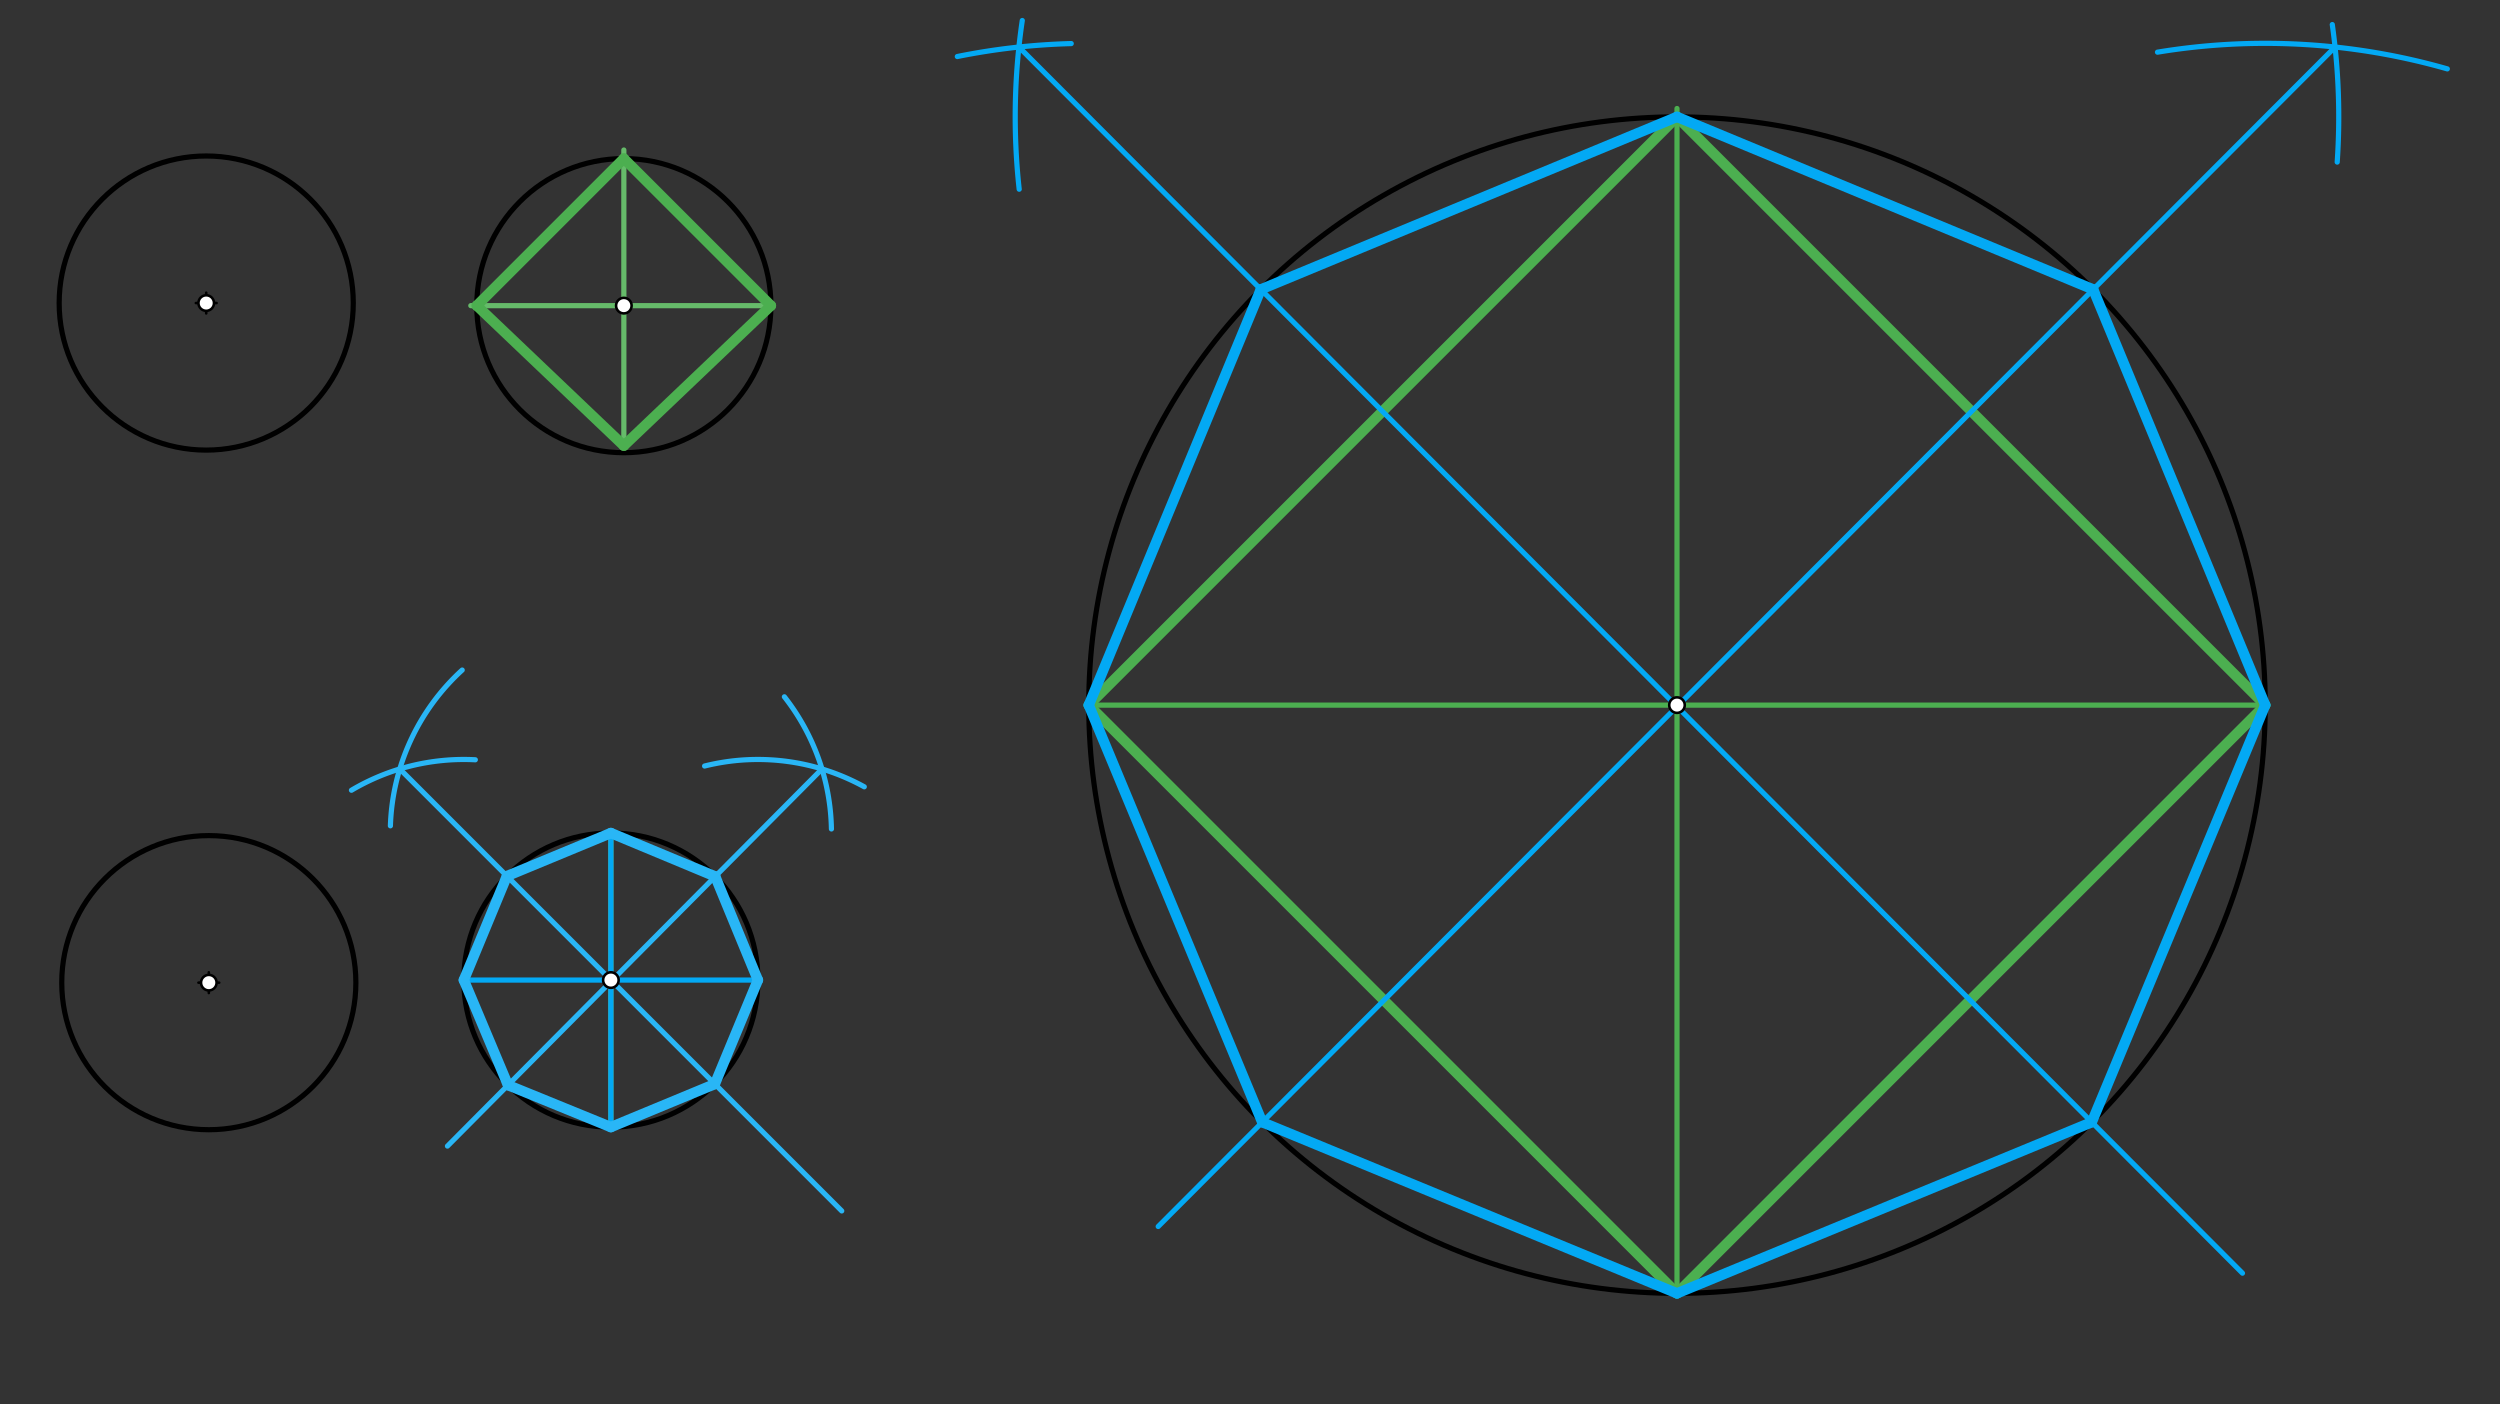 <svg xmlns="http://www.w3.org/2000/svg" class="svg--816" height="100%" preserveAspectRatio="xMidYMid meet" viewBox="0 0 963.78 541.417" width="100%"><rect x="0" y="0" width="963.78" height="541.417" fill="#333333" stroke="none"/><defs><marker id="marker-arrow" markerHeight="16" markerUnits="userSpaceOnUse" markerWidth="24" orient="auto-start-reverse" refX="24" refY="4" viewBox="0 0 24 8"><path d="M 0 0 L 24 4 L 0 8 z" stroke="inherit"></path></marker></defs><g class="aux-layer--949"></g><g class="main-layer--75a"><g class="element--733"><g class="center--a87"><line x1="75.5" y1="116.828" x2="83.5" y2="116.828" stroke="#000000" stroke-width="1" stroke-linecap="round"></line><line x1="79.5" y1="112.828" x2="79.5" y2="120.828" stroke="#000000" stroke-width="1" stroke-linecap="round"></line><circle class="hit--87b" cx="79.5" cy="116.828" r="4" stroke="none" fill="transparent"></circle></g><circle cx="79.5" cy="116.828" fill="none" r="56.693" stroke="#000000" stroke-dasharray="none" stroke-width="2"></circle></g><g class="element--733"><g class="center--a87"><line x1="236.5" y1="117.828" x2="244.5" y2="117.828" stroke="#000000" stroke-width="1" stroke-linecap="round"></line><line x1="240.5" y1="113.828" x2="240.5" y2="121.828" stroke="#000000" stroke-width="1" stroke-linecap="round"></line><circle class="hit--87b" cx="240.5" cy="117.828" r="4" stroke="none" fill="transparent"></circle></g><circle cx="240.5" cy="117.828" fill="none" r="56.693" stroke="#000000" stroke-dasharray="none" stroke-width="2"></circle></g><g class="element--733"><g class="center--a87"><line x1="76.5" y1="378.828" x2="84.5" y2="378.828" stroke="#000000" stroke-width="1" stroke-linecap="round"></line><line x1="80.5" y1="374.828" x2="80.5" y2="382.828" stroke="#000000" stroke-width="1" stroke-linecap="round"></line><circle class="hit--87b" cx="80.5" cy="378.828" r="4" stroke="none" fill="transparent"></circle></g><circle cx="80.5" cy="378.828" fill="none" r="56.693" stroke="#000000" stroke-dasharray="none" stroke-width="2"></circle></g><g class="element--733"><g class="center--a87"><line x1="231.5" y1="377.828" x2="239.5" y2="377.828" stroke="#000000" stroke-width="1" stroke-linecap="round"></line><line x1="235.5" y1="373.828" x2="235.5" y2="381.828" stroke="#000000" stroke-width="1" stroke-linecap="round"></line><circle class="hit--87b" cx="235.5" cy="377.828" r="4" stroke="none" fill="transparent"></circle></g><circle cx="235.5" cy="377.828" fill="none" r="56.693" stroke="#000000" stroke-dasharray="none" stroke-width="2"></circle></g><g class="element--733"><g class="center--a87"><line x1="642.5" y1="271.828" x2="650.5" y2="271.828" stroke="#000000" stroke-width="1" stroke-linecap="round"></line><line x1="646.5" y1="267.828" x2="646.5" y2="275.828" stroke="#000000" stroke-width="1" stroke-linecap="round"></line><circle class="hit--87b" cx="646.5" cy="271.828" r="4" stroke="none" fill="transparent"></circle></g><circle cx="646.5" cy="271.828" fill="none" r="226.772" stroke="#000000" stroke-dasharray="none" stroke-width="2"></circle></g><g class="element--733"><line stroke="#66BB6A" stroke-dasharray="none" stroke-linecap="round" stroke-width="2" x1="240.5" x2="240.5" y1="117.828" y2="171.828"></line></g><g class="element--733"><line stroke="#66BB6A" stroke-dasharray="none" stroke-linecap="round" stroke-width="2" x1="240.5" x2="240.5" y1="117.828" y2="57.828"></line></g><g class="element--733"><line stroke="#66BB6A" stroke-dasharray="none" stroke-linecap="round" stroke-width="2" x1="240.5" x2="297.193" y1="117.828" y2="117.828"></line></g><g class="element--733"><line stroke="#66BB6A" stroke-dasharray="none" stroke-linecap="round" stroke-width="2" x1="240.5" x2="181.5" y1="117.828" y2="117.828"></line></g><g class="element--733"><line stroke="#66BB6A" stroke-dasharray="none" stroke-linecap="round" stroke-width="2" x1="235.5" x2="235.5" y1="377.828" y2="321.135"></line></g><g class="element--733"><line stroke="#66BB6A" stroke-dasharray="none" stroke-linecap="round" stroke-width="2" x1="235.5" x2="235.5" y1="377.828" y2="434.521"></line></g><g class="element--733"><line stroke="#03A9F4" stroke-dasharray="none" stroke-linecap="round" stroke-width="2" x1="235.5" x2="235.5" y1="321.135" y2="434.521"></line></g><g class="element--733"><line stroke="#03A9F4" stroke-dasharray="none" stroke-linecap="round" stroke-width="2" x1="235.5" x2="292.193" y1="377.828" y2="377.828"></line></g><g class="element--733"><line stroke="#03A9F4" stroke-dasharray="none" stroke-linecap="round" stroke-width="2" x1="235.5" x2="178.807" y1="377.828" y2="377.828"></line></g><g class="element--733"><line stroke="#4CAF50" stroke-dasharray="none" stroke-linecap="round" stroke-width="4" x1="240.5" x2="297.193" y1="61.135" y2="117.828"></line></g><g class="element--733"><line stroke="#4CAF50" stroke-dasharray="none" stroke-linecap="round" stroke-width="4" x1="297.193" x2="240.5" y1="117.828" y2="171.828"></line></g><g class="element--733"><line stroke="#4CAF50" stroke-dasharray="none" stroke-linecap="round" stroke-width="4" x1="240.5" x2="183.807" y1="171.828" y2="117.828"></line></g><g class="element--733"><line stroke="#4CAF50" stroke-dasharray="none" stroke-linecap="round" stroke-width="4" x1="183.807" x2="240.5" y1="117.828" y2="61.135"></line></g><g class="element--733"><path d="M 271.634 295.311 A 85.039 85.039 0 0 1 333.184 303.32" fill="none" stroke="#29B6F6" stroke-dasharray="none" stroke-linecap="round" stroke-width="2"></path></g><g class="element--733"><path d="M 302.396 268.631 A 85.039 85.039 0 0 1 320.525 319.57" fill="none" stroke="#29B6F6" stroke-dasharray="none" stroke-linecap="round" stroke-width="2"></path></g><g class="element--733"><line stroke="#29B6F6" stroke-dasharray="none" stroke-linecap="round" stroke-width="2" x1="316.878" x2="172.5" y1="296.45" y2="441.828"></line></g><g class="element--733"><path d="M 178.174 258.322 A 85.039 85.039 0 0 0 150.506 318.358" fill="none" stroke="#29B6F6" stroke-dasharray="none" stroke-linecap="round" stroke-width="2"></path></g><g class="element--733"><path d="M 135.494 304.646 A 85.039 85.039 0 0 1 183.235 292.904" fill="none" stroke="#29B6F6" stroke-dasharray="none" stroke-linecap="round" stroke-width="2"></path></g><g class="element--733"><line stroke="#29B6F6" stroke-dasharray="none" stroke-linecap="round" stroke-width="2" x1="154.122" x2="324.5" y1="296.45" y2="466.828"></line></g><g class="element--733"><line stroke="#29B6F6" stroke-dasharray="none" stroke-linecap="round" stroke-width="4" x1="235.5" x2="275.73" y1="321.135" y2="337.883"></line></g><g class="element--733"><line stroke="#29B6F6" stroke-dasharray="none" stroke-linecap="round" stroke-width="4" x1="275.73" x2="292.193" y1="337.883" y2="377.828"></line></g><g class="element--733"><line stroke="#29B6F6" stroke-dasharray="none" stroke-linecap="round" stroke-width="4" x1="292.193" x2="275.588" y1="377.828" y2="417.916"></line></g><g class="element--733"><line stroke="#29B6F6" stroke-dasharray="none" stroke-linecap="round" stroke-width="4" x1="275.588" x2="235.5" y1="417.916" y2="434.521"></line></g><g class="element--733"><line stroke="#29B6F6" stroke-dasharray="none" stroke-linecap="round" stroke-width="4" x1="235.5" x2="195.833" y1="434.521" y2="418.333"></line></g><g class="element--733"><line stroke="#29B6F6" stroke-dasharray="none" stroke-linecap="round" stroke-width="4" x1="195.833" x2="178.807" y1="418.333" y2="377.828"></line></g><g class="element--733"><line stroke="#29B6F6" stroke-dasharray="none" stroke-linecap="round" stroke-width="4" x1="178.807" x2="195.412" y1="377.828" y2="337.74"></line></g><g class="element--733"><line stroke="#29B6F6" stroke-dasharray="none" stroke-linecap="round" stroke-width="4" x1="195.412" x2="235.5" y1="337.74" y2="321.135"></line></g><g class="element--733"><line stroke="#4CAF50" stroke-dasharray="none" stroke-linecap="round" stroke-width="2" x1="646.5" x2="646.5" y1="271.828" y2="41.828"></line></g><g class="element--733"><line stroke="#4CAF50" stroke-dasharray="none" stroke-linecap="round" stroke-width="2" x1="646.5" x2="646.5" y1="271.828" y2="498.6"></line></g><g class="element--733"><line stroke="#4CAF50" stroke-dasharray="none" stroke-linecap="round" stroke-width="2" x1="646.5" x2="873.272" y1="271.828" y2="271.828"></line></g><g class="element--733"><line stroke="#4CAF50" stroke-dasharray="none" stroke-linecap="round" stroke-width="2" x1="646.5" x2="419.728" y1="271.828" y2="271.828"></line></g><g class="element--733"><line stroke="#4CAF50" stroke-dasharray="none" stroke-linecap="round" stroke-width="4" x1="646.5" x2="873.272" y1="45.056" y2="271.828"></line></g><g class="element--733"><line stroke="#4CAF50" stroke-dasharray="none" stroke-linecap="round" stroke-width="4" x1="873.272" x2="646.5" y1="271.828" y2="498.6"></line></g><g class="element--733"><line stroke="#4CAF50" stroke-dasharray="none" stroke-linecap="round" stroke-width="4" x1="646.5" x2="419.728" y1="498.6" y2="271.828"></line></g><g class="element--733"><line stroke="#4CAF50" stroke-dasharray="none" stroke-linecap="round" stroke-width="4" x1="419.728" x2="646.5" y1="271.828" y2="45.056"></line></g><g class="element--733"><path d="M 831.742 20.113 A 255.118 255.118 0 0 1 943.462 26.556" fill="none" stroke="#03A9F4" stroke-dasharray="none" stroke-linecap="round" stroke-width="2"></path></g><g class="element--733"><path d="M 901.022 62.48 A 255.118 255.118 0 0 0 899.124 9.472" fill="none" stroke="#03A9F4" stroke-dasharray="none" stroke-linecap="round" stroke-width="2"></path></g><g class="element--733"><line stroke="#03A9F4" stroke-dasharray="none" stroke-linecap="round" stroke-width="2" x1="900.194" x2="446.5" y1="18.134" y2="472.828"></line></g><g class="element--733"><path d="M 394.1 7.913 A 255.118 255.118 0 0 0 392.91 72.941" fill="none" stroke="#03A9F4" stroke-dasharray="none" stroke-linecap="round" stroke-width="2"></path></g><g class="element--733"><path d="M 412.969 16.8 A 255.118 255.118 0 0 0 369.061 21.792" fill="none" stroke="#03A9F4" stroke-dasharray="none" stroke-linecap="round" stroke-width="2"></path></g><g class="element--733"><line stroke="#03A9F4" stroke-dasharray="none" stroke-linecap="round" stroke-width="2" x1="392.806" x2="864.5" y1="18.134" y2="490.828"></line></g><g class="element--733"><line stroke="#03A9F4" stroke-dasharray="none" stroke-linecap="round" stroke-width="4" x1="646.5" x2="806.954" y1="45.056" y2="111.579"></line></g><g class="element--733"><line stroke="#03A9F4" stroke-dasharray="none" stroke-linecap="round" stroke-width="4" x1="806.954" x2="873.272" y1="111.579" y2="271.828"></line></g><g class="element--733"><line stroke="#03A9F4" stroke-dasharray="none" stroke-linecap="round" stroke-width="4" x1="873.272" x2="806.413" y1="271.828" y2="432.618"></line></g><g class="element--733"><line stroke="#03A9F4" stroke-dasharray="none" stroke-linecap="round" stroke-width="4" x1="806.413" x2="646.5" y1="432.618" y2="498.6"></line></g><g class="element--733"><line stroke="#03A9F4" stroke-dasharray="none" stroke-linecap="round" stroke-width="4" x1="646.5" x2="486.605" y1="498.6" y2="432.635"></line></g><g class="element--733"><line stroke="#03A9F4" stroke-dasharray="none" stroke-linecap="round" stroke-width="4" x1="486.605" x2="419.728" y1="432.635" y2="271.828"></line></g><g class="element--733"><line stroke="#03A9F4" stroke-dasharray="none" stroke-linecap="round" stroke-width="4" x1="419.728" x2="486.049" y1="271.828" y2="111.575"></line></g><g class="element--733"><line stroke="#03A9F4" stroke-dasharray="none" stroke-linecap="round" stroke-width="4" x1="486.049" x2="646.5" y1="111.575" y2="45.056"></line></g><g class="element--733"><circle cx="79.5" cy="116.828" r="3" stroke="#000000" stroke-width="1" fill="#ffffff"></circle>}</g><g class="element--733"><circle cx="240.5" cy="117.828" r="3" stroke="#000000" stroke-width="1" fill="#ffffff"></circle>}</g><g class="element--733"><circle cx="235.5" cy="377.828" r="3" stroke="#000000" stroke-width="1" fill="#ffffff"></circle>}</g><g class="element--733"><circle cx="80.5" cy="378.828" r="3" stroke="#000000" stroke-width="1" fill="#ffffff"></circle>}</g><g class="element--733"><circle cx="646.5" cy="271.828" r="3" stroke="#000000" stroke-width="1" fill="#ffffff"></circle>}</g></g><g class="snaps-layer--ac6"></g><g class="temp-layer--52d"></g></svg>